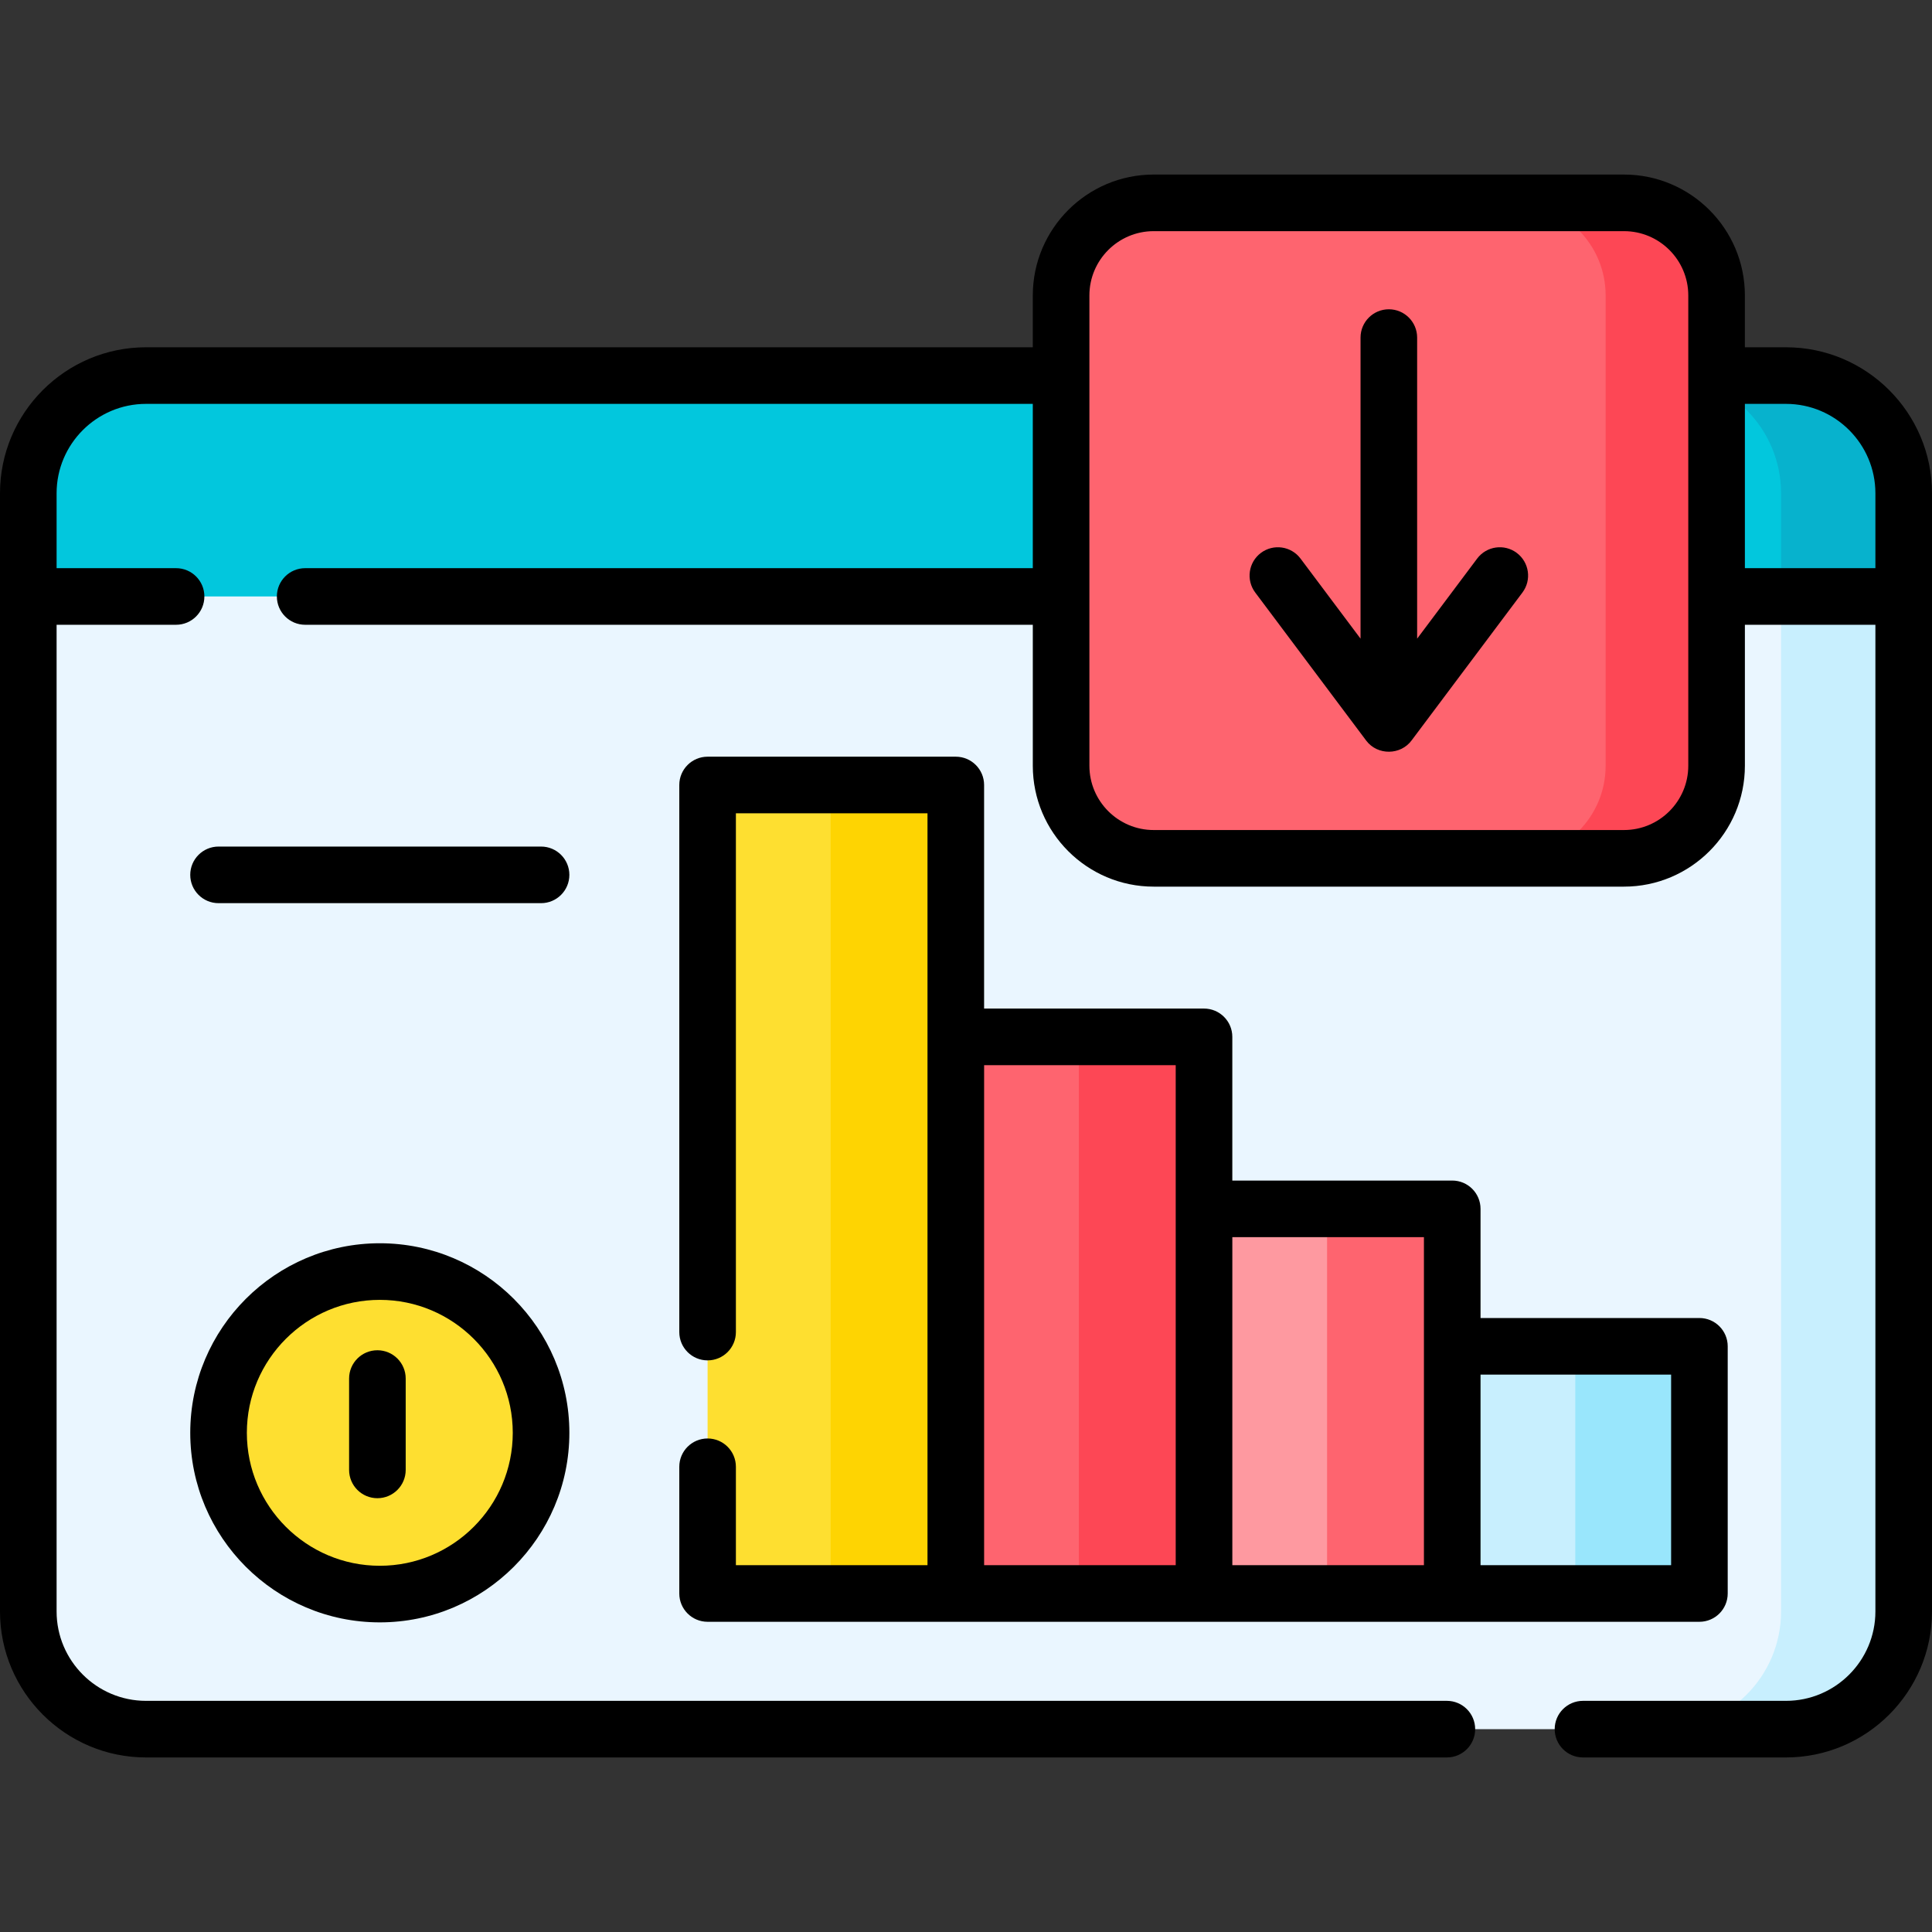 <svg id="Capa_1" enable-background="new 0 0 512 512" height="512" viewBox="0 0 512 512" width="512" xmlns="http://www.w3.org/2000/svg"><rect x="0" y="0" width="512" height="512" fill="#333333" stroke="none"/><g><g><path d="m504.5 130.731v27.34l-240.11 7.5-256.89-7.5v-27.34c0-17.23 13.97-31.2 31.2-31.2h434.6c17.23 0 31.2 13.97 31.2 31.2z" fill="#02c7dd"/><path d="m504.5 130.731v27.34l-15.833 3.93-16.667-3.93v-27.34c0-17.23-13.97-31.2-31.2-31.2h32.5c17.23 0 31.2 13.97 31.2 31.2z" fill="#07b2cd"/><path d="m504.5 158.071v268.97c0 17.23-13.97 31.2-31.2 31.2h-434.6c-17.23 0-31.2-13.97-31.2-31.2v-268.97z" fill="#eaf6ff"/><path d="m504.5 158.071v268.97c0 17.23-13.97 31.2-31.2 31.2h-32.5c17.23 0 31.2-13.97 31.2-31.2v-268.97z" fill="#c8effe"/><path d="m450.36 356.791v65.5h-65.5l-8.804-32.75 8.804-32.75z" fill="#c8effe"/><path d="m417.47 356.791h32.89v65.5h-32.89z" fill="#99e6fc"/><path d="m384.856 320.361v101.93h-65.776l-5.08-50.965 5.08-50.965z" fill="#fe99a0"/><path d="m351.69 320.361h33.168v101.93h-33.168z" fill="#fe646f"/><path d="m319.076 274.781v147.51h-65.776l-5.8-73.755 5.8-73.755z" fill="#fe646f"/><path d="m285.91 274.781h33.168v147.51h-33.168z" fill="#fd4755"/><path d="m187.52 208.031h65.776v214.26h-65.776z" fill="#fedf30"/><path d="m220.13 208.031h33.168v214.26h-33.168z" fill="#fed402"/><circle cx="100.653" cy="379.711" fill="#fedf30" r="42.735"/><path d="m454.91 78.301v124.63c0 13.55-10.98 24.54-24.54 24.54h-124.63c-13.55 0-24.54-10.99-24.54-24.54v-124.63c0-13.56 10.99-24.54 24.54-24.54h124.63c13.56 0 24.54 10.98 24.54 24.54z" fill="#fe646f"/><path d="m454.91 78.301v124.63c0 13.55-10.98 24.54-24.54 24.54h-29.4c13.55 0 24.54-10.99 24.54-24.54v-124.63c0-13.56-10.99-24.54-24.54-24.54h29.4c13.56 0 24.54 10.98 24.54 24.54z" fill="#fd4755"/></g><g><path d="m401.959 146.526c-3.315-2.485-8.015-1.812-10.499 1.504l-15.903 21.22v-79.787c0-4.142-3.358-7.5-7.5-7.5s-7.5 3.358-7.5 7.5v79.787l-15.903-21.22c-2.484-3.315-7.186-3.988-10.499-1.504-3.315 2.484-3.988 7.185-1.504 10.499l29.404 39.236c2.99 3.992 9.181 3.918 12.09-.116l29.317-39.119c2.486-3.316 1.812-8.016-1.503-10.5z"/><path d="m473.3 92.031h-10.888v-13.734c0-17.666-14.373-32.039-32.039-32.039h-124.631c-17.666 0-32.039 14.373-32.039 32.039v13.734h-235.003c-21.339 0-38.7 17.361-38.7 38.7v296.31c0 21.339 17.361 38.7 38.7 38.7h344.735c4.142 0 7.5-3.358 7.5-7.5s-3.358-7.5-7.5-7.5h-344.735c-13.068 0-23.7-10.632-23.7-23.7v-261.47h31.664c4.142 0 7.5-3.358 7.5-7.5s-3.358-7.5-7.5-7.5h-31.664v-19.84c0-13.068 10.632-23.7 23.7-23.7h235.003v43.54h-192.829c-4.142 0-7.5 3.358-7.5 7.5s3.358 7.5 7.5 7.5h192.83v37.357c0 17.667 14.373 32.039 32.039 32.039h124.631c17.666 0 32.039-14.373 32.039-32.039v-37.357h34.587v261.47c0 13.068-10.632 23.7-23.7 23.7h-53.79c-4.142 0-7.5 3.358-7.5 7.5s3.358 7.5 7.5 7.5h53.79c21.339 0 38.7-17.361 38.7-38.7v-296.31c0-21.339-17.361-38.7-38.7-38.7zm-42.927 127.936h-124.631c-9.395 0-17.039-7.644-17.039-17.039v-124.631c0-9.395 7.644-17.039 17.039-17.039h124.631c9.395 0 17.039 7.644 17.039 17.039v124.631c0 9.395-7.644 17.039-17.039 17.039zm32.039-69.396v-43.54h10.888c13.068 0 23.7 10.632 23.7 23.7v19.84z"/><path d="m187.52 381.211c-4.142 0-7.5 3.358-7.5 7.5v33.58c0 4.142 3.358 7.5 7.5 7.5l262.842.001c4.142 0 7.5-3.358 7.5-7.5v-65.505c0-4.142-3.358-7.5-7.5-7.5h-58.005v-28.927c0-4.142-3.358-7.5-7.5-7.5h-58.28v-38.08c0-4.142-3.358-7.5-7.5-7.5h-58.281v-59.25c0-4.142-3.358-7.5-7.5-7.5h-65.776c-4.142 0-7.5 3.358-7.5 7.5v144.983c0 4.142 3.358 7.5 7.5 7.5s7.5-3.358 7.5-7.5v-137.482h50.775v199.26h-50.775v-26.08c0-4.142-3.358-7.5-7.5-7.5zm255.342-16.923v50.505h-50.505v-50.505zm-116.282-36.427h50.776v86.93h-50.776zm-65.78-45.58h50.776v132.51h-50.776z"/><path d="m100.653 329.476c-27.699 0-50.234 22.535-50.234 50.234 0 27.7 22.535 50.235 50.234 50.235 27.7 0 50.235-22.535 50.235-50.235 0-27.699-22.535-50.234-50.235-50.234zm0 85.47c-19.428 0-35.234-15.806-35.234-35.235 0-19.428 15.806-35.234 35.234-35.234 19.429 0 35.235 15.806 35.235 35.234s-15.806 35.235-35.235 35.235z"/><path d="m100.014 357.83c-4.142 0-7.5 3.358-7.5 7.5v24.21c0 4.142 3.358 7.5 7.5 7.5s7.5-3.358 7.5-7.5v-24.21c0-4.142-3.358-7.5-7.5-7.5z"/><path d="m143.388 224.347h-85.47c-4.142 0-7.5 3.358-7.5 7.5s3.358 7.5 7.5 7.5h85.469c4.142 0 7.5-3.358 7.5-7.5s-3.357-7.5-7.499-7.5z"/></g></g></svg>